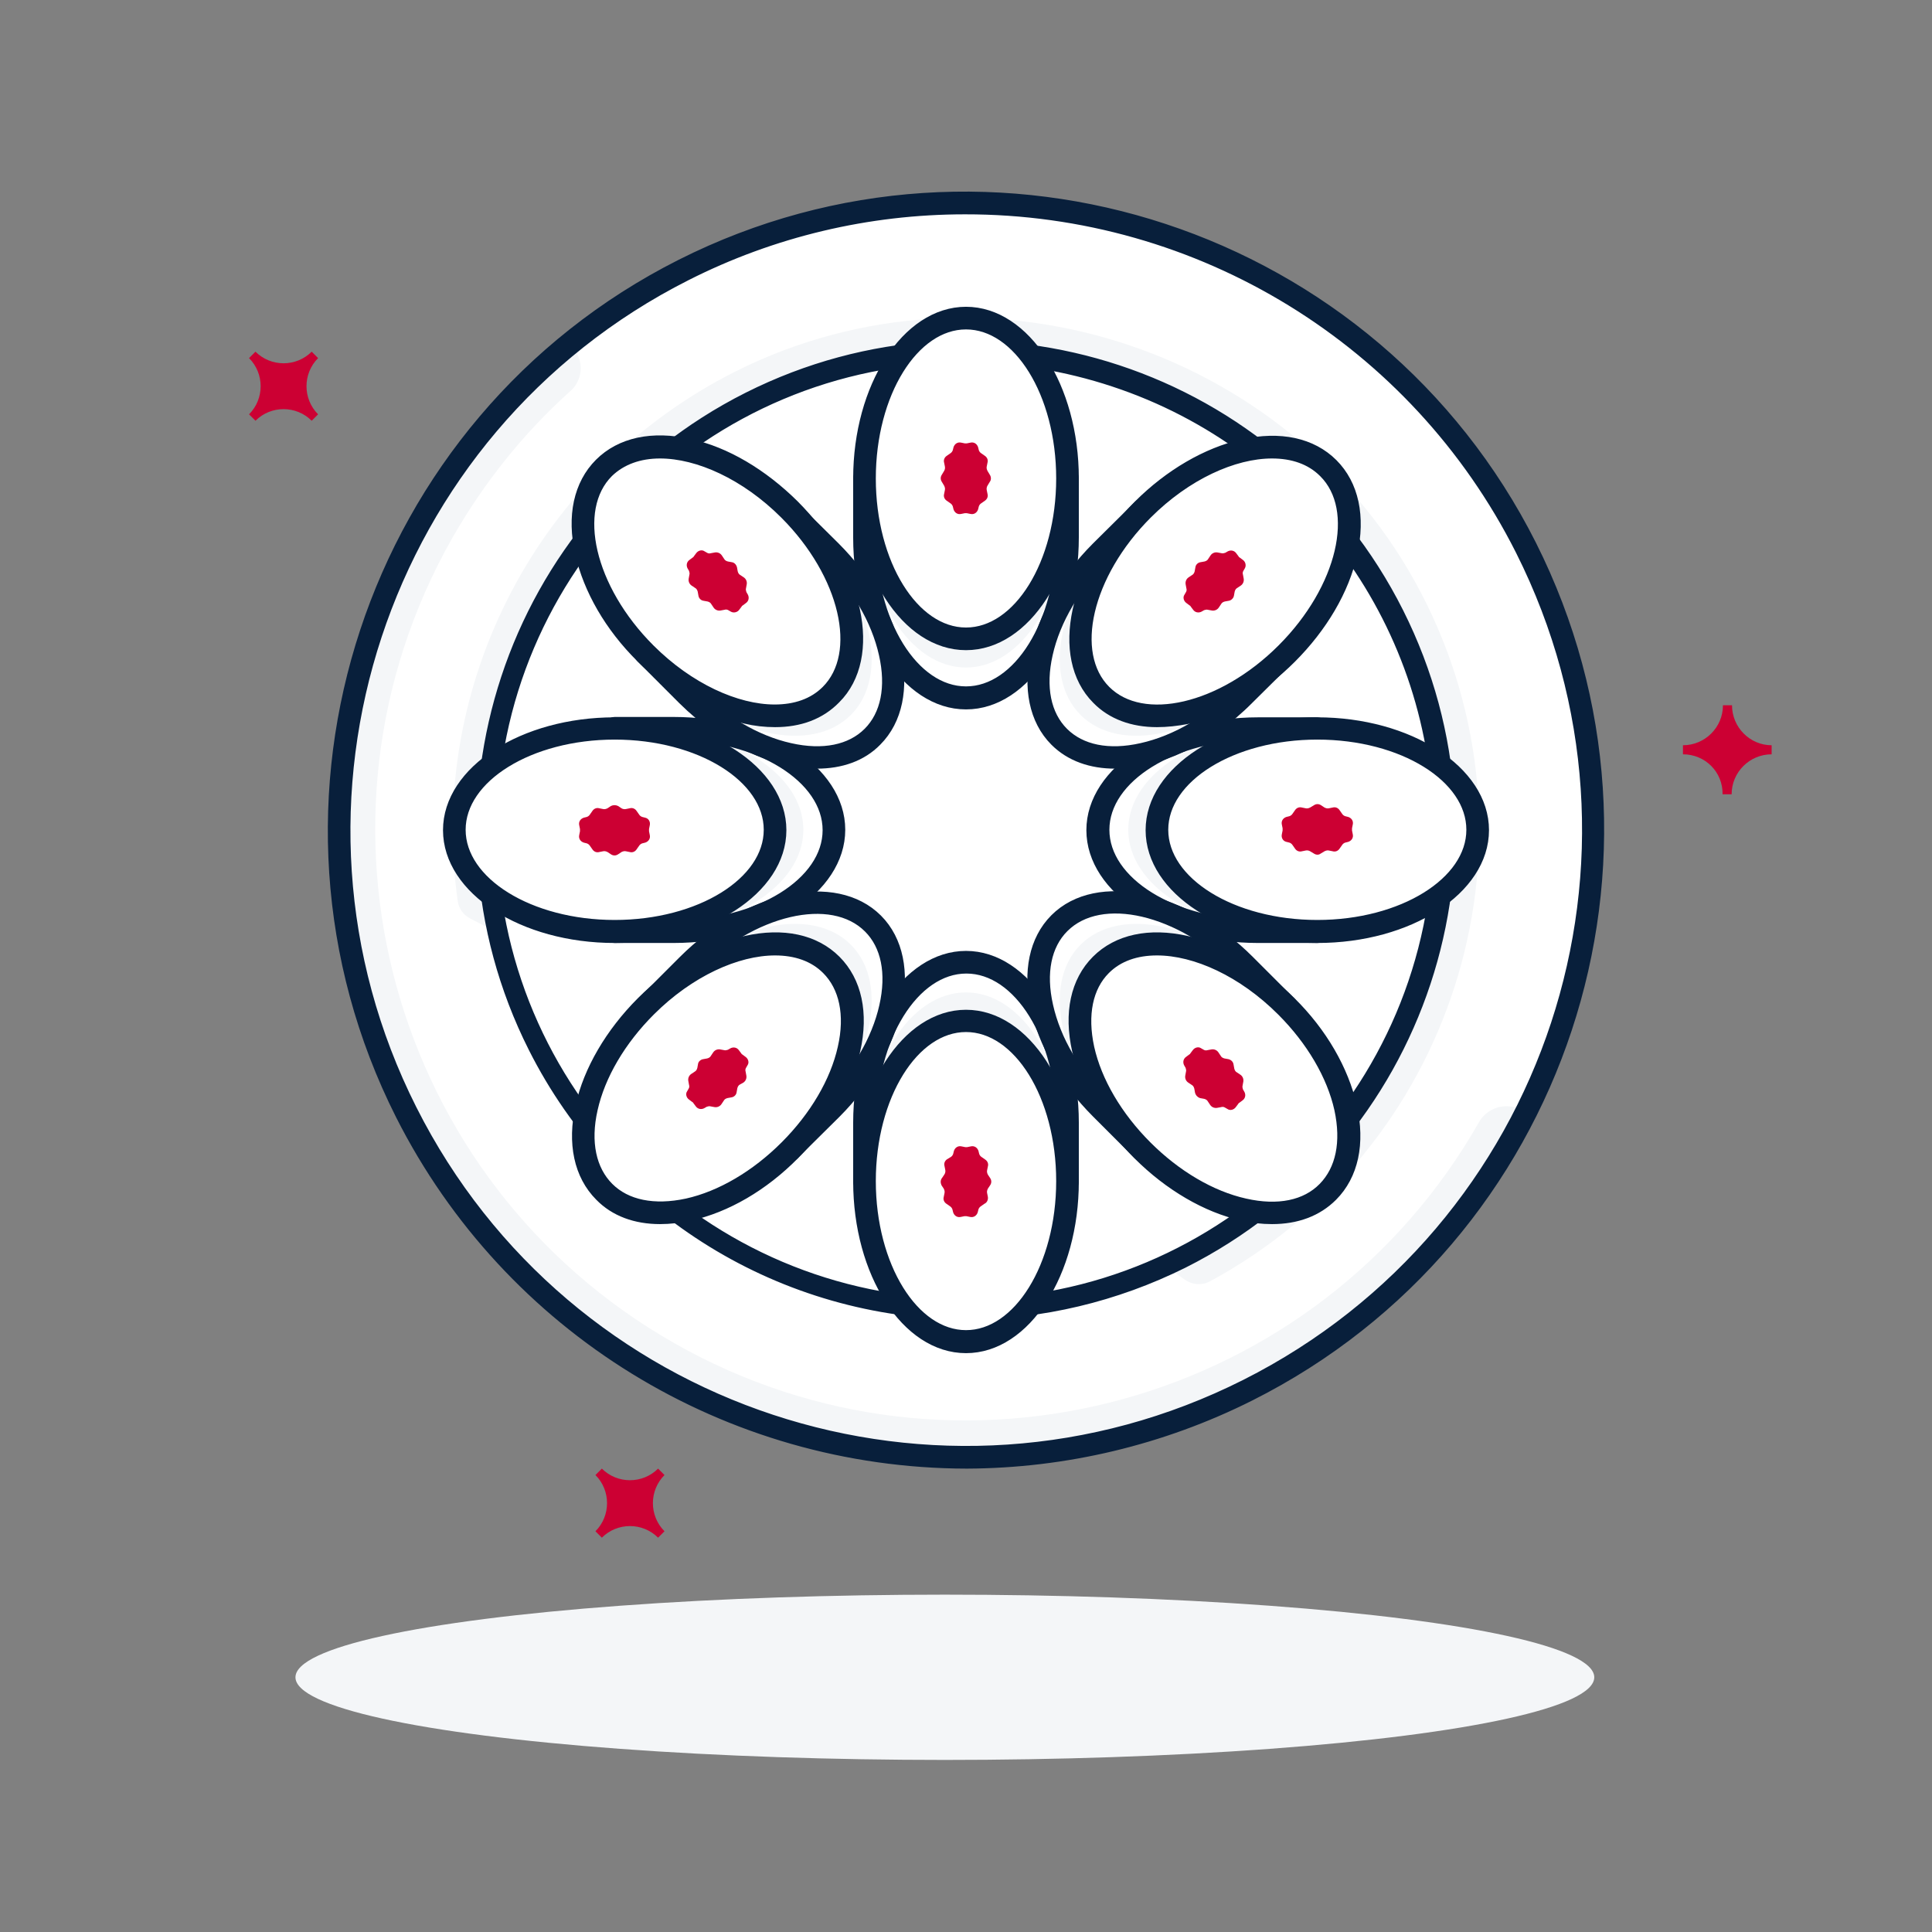 <?xml version="1.0" encoding="utf-8"?>
<!-- Generator: Adobe Illustrator 26.5.0, SVG Export Plug-In . SVG Version: 6.00 Build 0)  -->
<svg version="1.0" id="Layer_1" xmlns="http://www.w3.org/2000/svg" xmlns:xlink="http://www.w3.org/1999/xlink" x="0px" y="0px"
	 viewBox="0 0 512 512" style="enable-background:new 0 0 512 512;" xml:space="preserve">
<rect x="0" y="0" width="512" height="512" fill="#808080" stroke="none"/>
<style type="text/css">
	.st0{fill:#FFFFFF;}
	.st1{fill:#F4F6F8;}
	.st2{fill:#081F3B;stroke:#081F3B;stroke-width:3;stroke-miterlimit:10;}
	.st3{fill:#CC0033;}
</style>
<circle class="st0" cx="256" cy="219.9" r="166.2"/>
<path class="st1" d="M194.8,98.5c-52,26.2-81.6,82.6-73.5,140.3c0.3,2,1.5,3.7,3.3,4.6l7.7,4c-12.8-57.7,15.9-116.5,69.3-141.9
	c61.6-29.4,136.1-4.1,167.2,56.6c32,62.3,7.4,138.7-54.9,170.6c-0.3,0.1-0.6,0.3-0.8,0.4c-1.5,0.8-3,1.5-4.6,2.2l5.6,3.9
	c1.9,1.3,4.4,1.5,6.5,0.4c64.2-34.7,89.6-113.8,57.6-179.3C345.2,92.9,261.8,64.8,194.8,98.5z"/>
<path class="st1" d="M392,297.3c-42.7,75.1-138.3,101.4-213.4,58.6S77.2,217.7,119.9,142.5c8.3-14.5,18.8-27.7,31.3-38.9
	c2.5-2.2,3.4-5.9,2.1-9l-1.7-4.1c-60.8,49.2-79.2,134.1-44,204c41.2,81.9,141.4,115,223.2,73.7c32-16.1,58-42.2,73.9-74.3l-4.7-0.7
	C396.8,292.9,393.6,294.5,392,297.3z"/>
<path class="st2" d="M256.1,348.2c-48.5-0.1-92.8-27.3-114.6-70.6c-31.8-63.1-6.4-140.4,56.8-172.2c63.3-31.8,140.4-6.3,172.2,57
	s6.3,140.4-57,172.2C295.6,343.5,276,348.2,256.1,348.2z M255.9,94.6c-69.4-0.1-125.6,56.1-125.7,125.4s56.1,125.6,125.4,125.7
	s125.6-56.1,125.7-125.4c0.1-54.2-34.6-102.3-86.1-119.3C282.5,96.8,269.3,94.6,255.9,94.6z"/>
<path class="st2" d="M256.2,387.7c-63.4-0.1-121.3-35.7-149.9-92.3C64.7,212.9,98,111.8,180.5,70.2s183.6-8.3,225.2,74.3
	c41.6,82.8,8.3,183.7-74.5,225.3C307.9,381.5,282.2,387.6,256.2,387.7z M255.7,55.3c-25.7,0-51,6-73.9,17.6
	C100.8,113.8,68.1,213,109,294.1c40.9,81.2,139.9,113.9,221.2,72.9S444,227.1,403.1,145.8C375.1,90.2,318,55.2,255.7,55.3
	L255.7,55.3z"/>
<path class="st0" d="M281,126.8c-3.9-15.7-13.7-26.9-25-26.9s-21.1,11.1-25,26.9h-1.9v15.6c0,23.5,12.1,42.5,26.9,42.5
	s26.9-19,26.9-42.5v-15.6H281z"/>
<ellipse class="st1" cx="256" cy="134.4" rx="26.9" ry="42.5"/>
<path class="st2" d="M256,186.5c-15.7,0-28.4-19.8-28.4-44v-15.7c0-0.8,0.7-1.5,1.5-1.5l0,0h0.7c4.4-16.4,14.6-26.9,26.2-26.9
	s21.8,10.5,26.2,26.9h0.7c0.8,0,1.5,0.7,1.5,1.5l0,0v15.6C284.4,166.7,271.7,186.5,256,186.5z M230.6,128.3v14.1
	c0,22.6,11.4,41,25.4,41s25.4-18.4,25.4-41v-14.1H281c-0.7,0-1.3-0.5-1.5-1.1c-3.9-15.4-13.3-25.8-23.6-25.8s-19.7,10.3-23.6,25.8
	c-0.2,0.6-0.7,1.1-1.4,1.1H230.6z"/>
<ellipse class="st0" cx="256" cy="126.8" rx="26.9" ry="42.5"/>
<path class="st2" d="M256,170.8c-15.7,0-28.4-19.8-28.4-44s12.8-44,28.4-44s28.4,19.8,28.4,44S271.7,170.8,256,170.8z M256,85.8
	c-14,0-25.4,18.4-25.4,41s11.4,41,25.4,41s25.4-18.4,25.4-41S270,85.8,256,85.8z"/>
<path class="st3" d="M262.3,127.7l-0.6,1c-0.2,0.3-0.3,0.8-0.2,1.2l0.2,1c0.2,0.7-0.1,1.4-0.7,1.8l-1,0.7c-0.3,0.2-0.5,0.5-0.6,0.8
	l-0.2,0.8c-0.3,0.9-1.1,1.4-2,1.2l-1-0.2c-0.2,0-0.4,0-0.5,0l-1,0.2c-0.9,0.2-1.7-0.3-2-1.2l-0.2-0.8c-0.1-0.3-0.3-0.6-0.6-0.8
	l-1-0.7c-0.6-0.4-0.9-1.1-0.7-1.8l0.2-1c0.1-0.4,0-0.8-0.2-1.2l-0.6-1c-0.4-0.6-0.4-1.3,0-1.9l0.6-1c0.2-0.3,0.3-0.8,0.2-1.2l-0.2-1
	c-0.2-0.7,0.1-1.4,0.7-1.8l1-0.7c0.3-0.2,0.5-0.5,0.6-0.8l0.2-0.8c0.3-0.9,1.1-1.4,2-1.2l1,0.2c0.2,0,0.4,0,0.5,0l1-0.2
	c0.9-0.2,1.7,0.3,2,1.2l0.2,0.8c0.1,0.3,0.3,0.6,0.6,0.8l1,0.7c0.6,0.4,0.9,1.1,0.7,1.8l-0.2,1c-0.1,0.4,0,0.8,0.2,1.2l0.6,1
	C262.7,126.4,262.7,127.2,262.3,127.7z"/>
<path class="st0" d="M231,313.1c3.9,15.7,13.6,26.9,25,26.9s21.1-11.1,25-26.9h1.9v-15.7c0-23.5-12.1-42.5-26.9-42.5
	s-26.9,19-26.9,42.5v15.6H231z"/>
<ellipse class="st1" cx="256" cy="305.5" rx="26.9" ry="42.5"/>
<path class="st2" d="M256,341.5c-11.6,0-21.8-10.5-26.2-26.9h-0.7c-0.8,0-1.5-0.7-1.5-1.5v-15.6c0-24.3,12.8-44,28.4-44
	s28.4,19.8,28.4,44v15.6c0,0.8-0.7,1.5-1.5,1.5h-0.7C277.8,331,267.6,341.5,256,341.5z M230.6,311.6h0.4c0.7,0,1.3,0.5,1.4,1.1
	c3.9,15.4,13.3,25.8,23.6,25.8c10.3,0,19.7-10.4,23.6-25.8c0.2-0.7,0.8-1.1,1.5-1.1h0.4v-14.1c0-22.6-11.4-41-25.4-41
	s-25.4,18.4-25.4,41V311.6z"/>
<ellipse class="st0" cx="256" cy="313.1" rx="26.9" ry="42.5"/>
<path class="st2" d="M256,357.1c-15.7,0-28.4-19.8-28.4-44s12.8-44,28.4-44s28.4,19.8,28.4,44S271.7,357.1,256,357.1z M256,272
	c-14,0-25.4,18.4-25.4,41s11.4,41,25.4,41s25.4-18.4,25.4-41S270,272,256,272z"/>
<path class="st3" d="M249.7,312.1l0.6-0.9c0.2-0.3,0.3-0.8,0.2-1.2l-0.2-1c-0.2-0.7,0.1-1.4,0.7-1.8l1-0.6c0.3-0.2,0.5-0.5,0.6-0.8
	l0.2-0.8c0.3-0.9,1.1-1.4,2-1.2l1,0.2c0.2,0,0.4,0,0.5,0l1-0.2c0.9-0.2,1.7,0.3,2,1.2l0.2,0.8c0.1,0.3,0.3,0.6,0.6,0.8l1,0.7
	c0.6,0.4,0.9,1.1,0.7,1.8l-0.2,1c-0.1,0.4,0,0.8,0.2,1.2l0.6,0.9c0.4,0.6,0.4,1.3,0,1.9l-0.6,0.9c-0.2,0.4-0.3,0.8-0.2,1.2l0.2,1
	c0.1,0.7-0.2,1.5-0.9,1.8l-1,0.7c-0.3,0.2-0.5,0.5-0.6,0.8l-0.2,0.8c-0.3,0.9-1.1,1.4-2,1.2l-1-0.2c-0.2,0-0.4,0-0.5,0l-1,0.2
	c-0.9,0.2-1.7-0.3-2-1.2l-0.2-0.8c-0.1-0.3-0.3-0.6-0.6-0.8l-1-0.7c-0.6-0.4-0.9-1.1-0.7-1.8l0.2-1c0.1-0.4,0-0.8-0.2-1.2l-0.6-0.9
	C249.2,313.4,249.2,312.7,249.7,312.1z"/>
<path class="st0" d="M349.1,245c15.7-3.9,26.9-13.7,26.9-25s-11.1-21.1-26.9-25.1V193h-15.7c-23.5,0-42.5,12.1-42.5,26.9
	s19,26.9,42.5,26.9h15.6L349.1,245z"/>
<ellipse class="st1" cx="341.5" cy="219.9" rx="42.5" ry="26.9"/>
<path class="st2" d="M349.1,248.4h-15.7c-24.3,0-44-12.8-44-28.4s19.8-28.4,44-28.4h15.6c0.8,0,1.5,0.7,1.5,1.5v0.7
	c16.4,4.4,26.9,14.6,26.9,26.2s-10.5,21.8-26.9,26.2v0.7C350.6,247.7,350,248.4,349.1,248.4z M333.5,194.5c-22.6,0-41,11.4-41,25.4
	s18.4,25.4,41,25.4h14.1V245c0-0.7,0.5-1.3,1.1-1.4c15.4-3.9,25.8-13.3,25.8-23.6s-10.4-19.7-25.8-23.6c-0.7-0.2-1.1-0.8-1.1-1.5
	v-0.4L333.5,194.5z"/>
<ellipse class="st0" cx="349.1" cy="219.9" rx="42.5" ry="26.9"/>
<path class="st2" d="M349.1,248.4c-24.3,0-44-12.8-44-28.4s19.8-28.4,44-28.4s44,12.8,44,28.4S373.4,248.4,349.1,248.4z
	 M349.1,194.5c-22.6,0-41,11.4-41,25.4s18.4,25.4,41,25.4s41-11.4,41-25.4S371.8,194.5,349.1,194.5z"/>
<path class="st3" d="M348.2,226.2l-1-0.6c-0.3-0.2-0.8-0.3-1.2-0.2l-1,0.2c-0.7,0.2-1.4-0.1-1.8-0.7l-0.7-1
	c-0.2-0.3-0.5-0.5-0.8-0.6l-0.8-0.2c-0.9-0.2-1.4-1.1-1.2-2l0.2-1c0-0.2,0-0.4,0-0.6l-0.2-1c-0.2-0.9,0.3-1.7,1.2-2l0.8-0.2
	c0.3-0.1,0.6-0.3,0.8-0.6l0.7-1c0.4-0.6,1.1-0.9,1.8-0.7l1,0.2c0.4,0.1,0.8,0,1.2-0.2l1-0.6c0.6-0.4,1.3-0.4,1.9,0l0.9,0.6
	c0.4,0.2,0.8,0.3,1.2,0.2l1-0.2c0.7-0.2,1.4,0.1,1.8,0.7l0.7,1c0.2,0.3,0.5,0.5,0.8,0.6l0.8,0.2c0.9,0.3,1.4,1.1,1.2,2l-0.2,1
	c0,0.2,0,0.4,0,0.6l0.2,1c0.2,0.9-0.3,1.7-1.2,2l-0.8,0.2c-0.3,0.1-0.6,0.3-0.8,0.6l-0.7,1c-0.4,0.6-1.1,0.9-1.8,0.7l-1-0.2
	c-0.4-0.1-0.8,0-1.2,0.2l-1,0.6C349.5,226.6,348.8,226.6,348.2,226.2z"/>
<path class="st0" d="M162.9,194.9c-15.7,4-26.9,13.7-26.9,25.1s11.1,21.1,26.9,25v1.9h15.6c23.5,0,42.5-12.1,42.5-26.9
	S202,193,178.5,193h-15.6V194.9z"/>
<ellipse class="st1" cx="170.4" cy="219.9" rx="42.5" ry="26.9"/>
<path class="st2" d="M178.5,248.4h-15.6c-0.8,0-1.5-0.7-1.5-1.5v-0.7c-16.4-4.4-26.9-14.6-26.9-26.2s10.5-21.8,26.9-26.2V193
	c0-0.8,0.7-1.5,1.5-1.5h15.6c24.3,0,44,12.8,44,28.4S202.8,248.4,178.5,248.4z M164.4,245.4h14.1c22.6,0,41-11.4,41-25.4
	s-18.4-25.4-41-25.4h-14.1v0.4c0,0.7-0.5,1.3-1.1,1.5c-15.4,3.9-25.8,13.3-25.8,23.6s10.4,19.7,25.8,23.6c0.7,0.2,1.1,0.8,1.1,1.4
	V245.4z M162.9,194.9L162.9,194.9z"/>
<ellipse class="st0" cx="162.9" cy="219.9" rx="42.5" ry="26.9"/>
<path class="st2" d="M162.9,248.4c-24.3,0-44-12.8-44-28.4s19.8-28.4,44-28.4s44,12.8,44,28.4S187.1,248.4,162.9,248.4z
	 M162.9,194.5c-22.6,0-41,11.4-41,25.4s18.4,25.4,41,25.4s41-11.4,41-25.4S185.5,194.5,162.9,194.5z"/>
<path class="st3" d="M163.8,213.6l0.9,0.6c0.3,0.2,0.8,0.3,1.2,0.2l1-0.2c0.7-0.2,1.4,0.1,1.8,0.7l0.7,1c0.2,0.3,0.5,0.5,0.8,0.6
	l0.8,0.2c0.9,0.2,1.4,1.1,1.2,2l-0.2,1c0,0.2,0,0.4,0,0.6l0.2,1c0.2,0.9-0.3,1.7-1.2,2l-0.8,0.2c-0.3,0.1-0.6,0.3-0.8,0.6l-0.7,1
	c-0.4,0.6-1.1,0.9-1.8,0.7l-1-0.2c-0.4-0.1-0.8,0-1.2,0.2l-0.9,0.6c-0.6,0.4-1.3,0.4-1.9,0l-0.9-0.6c-0.4-0.2-0.8-0.3-1.2-0.2
	l-1,0.2c-0.7,0.2-1.4-0.1-1.8-0.7l-0.7-1c-0.2-0.3-0.5-0.5-0.8-0.6l-0.8-0.2c-0.9-0.3-1.4-1.1-1.2-2l0.2-1c0-0.2,0-0.4,0-0.6l-0.2-1
	c-0.2-0.9,0.3-1.7,1.2-2l0.8-0.2c0.3-0.1,0.6-0.3,0.8-0.6l0.7-1c0.4-0.6,1.1-0.9,1.8-0.7l1,0.2c0.4,0.1,0.8,0,1.2-0.2l0.9-0.6
	C162.5,213.3,163.2,213.3,163.8,213.6z"/>
<path class="st0" d="M207.9,136.4c-13.9-8.3-28.7-9.3-36.7-1.3s-7,22.8,1.3,36.7l-1.3,1.3l11.1,11.1c16.6,16.6,38.6,21.6,49.1,11
	s5.6-32.5-11-49.1L209.2,135L207.9,136.4z"/>
<ellipse transform="matrix(0.707 -0.707 0.707 0.707 -55.474 184.942)" class="st1" cx="195.5" cy="159.4" rx="26.9" ry="42.5"/>
<path class="st2" d="M216.5,202.2c-11.1,0-24.4-6-35.4-16.9L170,174.2c-0.6-0.6-0.6-1.5,0-2.1l0.5-0.5c-8.4-14.7-8.6-29.4-0.5-37.5
	s22.8-8,37.5,0.5l0.5-0.5c0.6-0.6,1.5-0.6,2.1,0l11.1,11c17.2,17.2,22.1,40.1,11,51.2C228.3,200.3,222.8,202.2,216.5,202.2z
	 M173.2,173.1l10,10c7.8,7.8,17.1,13.3,26.1,15.3c8.8,2,16.2,0.5,20.9-4.2s6.2-12.1,4.2-20.9c-2-9-7.4-18.3-15.3-26.1l-10-10
	l-0.3,0.3c-0.5,0.5-1.2,0.6-1.8,0.2c-13.6-8.2-27.6-8.8-34.9-1.5s-6.6,21.3,1.5,34.9c0.4,0.6,0.3,1.3-0.2,1.8L173.2,173.1z"/>
<ellipse transform="matrix(0.707 -0.707 0.707 0.707 -53.261 179.579)" class="st0" cx="190.1" cy="154.1" rx="26.9" ry="42.5"/>
<path class="st2" d="M205.4,191.2c-2.6,0-5.3-0.3-7.8-0.9c-9.6-2.1-19.3-7.9-27.6-16.1s-13.9-18-16.1-27.6
	c-2.2-9.8-0.4-18.2,5.1-23.7s13.9-7.3,23.7-5.1c9.6,2.1,19.3,7.9,27.6,16.1c17.2,17.2,22.1,40.2,11,51.2
	C217.3,189.2,211.9,191.2,205.4,191.2z M174.9,120c-5.5,0-10.3,1.7-13.8,5.1c-9.9,9.9-5,31,11,47c10.4,10.4,23,16.1,33.2,16.1
	c5.5,0,10.3-1.6,13.8-5.1c9.9-9.9,5-31-11-47C197.7,125.7,185.1,120,174.9,120z"/>
<path class="st3" d="M195.3,150.3l0.2,1.1c0.1,0.4,0.3,0.8,0.7,1l0.9,0.6c0.6,0.4,0.9,1.1,0.8,1.8l-0.2,1.1c-0.1,0.3,0,0.7,0.1,1
	l0.4,0.7c0.4,0.8,0.2,1.7-0.5,2.2l-0.8,0.6c-0.2,0.1-0.3,0.2-0.4,0.4l-0.6,0.8c-0.5,0.7-1.5,0.9-2.2,0.5l-0.7-0.4
	c-0.3-0.2-0.7-0.2-1-0.1l-1.1,0.2c-0.7,0.1-1.4-0.2-1.8-0.8l-0.6-0.9c-0.2-0.4-0.6-0.6-1-0.7l-1.1-0.2c-0.7-0.1-1.2-0.7-1.3-1.3
	l-0.2-1.1c-0.1-0.4-0.3-0.8-0.7-1l-0.9-0.6c-0.6-0.4-0.9-1.1-0.8-1.8l0.2-1.1c0.1-0.3,0-0.7-0.1-1l-0.4-0.7
	c-0.4-0.8-0.2-1.7,0.5-2.2l0.8-0.6c0.2-0.1,0.3-0.2,0.4-0.4l0.6-0.8c0.5-0.7,1.5-1,2.2-0.5l0.7,0.4c0.3,0.2,0.7,0.2,1,0.1l1.1-0.2
	c0.7-0.1,1.4,0.2,1.8,0.8l0.6,0.9c0.2,0.4,0.6,0.6,1,0.7l1.1,0.2C194.6,149.1,195.1,149.6,195.3,150.3z"/>
<path class="st0" d="M304.1,303.5c13.9,8.3,28.7,9.3,36.7,1.3s7-22.8-1.3-36.7l1.3-1.3l-11.1-11.1c-16.6-16.6-38.6-21.6-49.1-11
	s-5.6,32.5,11,49.1l11.1,11.1L304.1,303.5z"/>
<ellipse transform="matrix(0.707 -0.707 0.707 0.707 -105.599 305.926)" class="st1" cx="316.5" cy="280.4" rx="26.9" ry="42.5"/>
<path class="st2" d="M326,311.9c-6.6,0-14.1-2.2-21.6-6.5l-0.5,0.5c-0.6,0.6-1.5,0.6-2.1,0l-11.1-11.1c-17.2-17.2-22.1-40.1-11-51.2
	s34.1-6.1,51.2,11l11.1,11.1c0.6,0.6,0.6,1.5,0,2.1l-0.5,0.5c8.4,14.7,8.6,29.4,0.5,37.5C337.9,309.9,332.4,311.9,326,311.9z
	 M304.1,302c0.3,0,0.5,0.1,0.8,0.2c13.6,8.2,27.6,8.8,34.9,1.5s6.6-21.3-1.5-34.9c-0.4-0.6-0.3-1.3,0.2-1.8l0.3-0.3l-10-10
	c-16-16-37.1-20.9-47-11c-4.7,4.7-6.2,12.1-4.2,20.9c2,9,7.4,18.3,15.3,26.1l10,10l0.3-0.3C303.4,302.2,303.7,302,304.1,302z"/>
<ellipse transform="matrix(0.707 -0.707 0.707 0.707 -107.822 311.299)" class="st0" cx="321.9" cy="285.8" rx="26.9" ry="42.5"/>
<path class="st2" d="M337.1,322.9c-2.6,0-5.3-0.3-7.8-0.9c-9.5-2.1-19.4-7.9-27.6-16.1l0,0c-8.2-8.2-13.9-18-16.1-27.6
	c-2.2-9.8-0.4-18.2,5.1-23.7s13.9-7.3,23.7-5.1c9.5,2.1,19.3,7.9,27.6,16.1s13.9,18,16.1,27.6c2.2,9.8,0.4,18.2-5.1,23.7
	C349,320.9,343.6,322.9,337.1,322.9z M306.6,251.7c-5.5,0-10.3,1.6-13.8,5.1c-4.7,4.7-6.2,12.1-4.3,20.9c2,9,7.5,18.3,15.3,26.1l0,0
	c7.8,7.8,17.1,13.3,26.1,15.3c8.8,2,16.2,0.5,20.9-4.3s6.2-12.1,4.3-20.9c-2-9-7.5-18.3-15.3-26.1
	C329.4,257.4,316.9,251.7,306.6,251.7L306.6,251.7z"/>
<path class="st3" d="M316.7,289.6l-0.2-1.1c-0.1-0.4-0.3-0.8-0.7-1l-0.9-0.6c-0.6-0.4-0.9-1.1-0.8-1.8l0.2-1.1c0.1-0.3,0-0.7-0.1-1
	l-0.4-0.7c-0.4-0.8-0.2-1.7,0.5-2.2l0.8-0.6c0.2-0.1,0.3-0.2,0.4-0.4l0.6-0.8c0.5-0.7,1.5-1,2.2-0.5l0.7,0.4c0.3,0.2,0.7,0.2,1,0.1
	l1.1-0.2c0.7-0.1,1.4,0.2,1.8,0.8l0.6,0.9c0.2,0.4,0.6,0.6,1,0.7l1.1,0.2c0.7,0.2,1.2,0.7,1.3,1.4l0.2,1.1c0.1,0.4,0.3,0.8,0.7,1
	l0.9,0.6c0.6,0.4,0.9,1.1,0.8,1.8l-0.2,1.1c-0.1,0.3,0,0.7,0.1,1l0.4,0.7c0.4,0.8,0.2,1.7-0.5,2.2l-0.8,0.6
	c-0.2,0.1-0.3,0.2-0.4,0.4l-0.6,0.8c-0.5,0.7-1.5,1-2.2,0.5l-0.7-0.4c-0.3-0.2-0.7-0.2-1-0.1l-1.1,0.2c-0.7,0.1-1.4-0.2-1.8-0.8
	l-0.6-0.9c-0.2-0.4-0.6-0.6-1-0.7l-1.1-0.2C317.4,290.8,316.9,290.3,316.7,289.6z"/>
<path class="st0" d="M339.6,171.8c8.3-13.9,9.3-28.7,1.3-36.7s-22.8-7-36.7,1.3l-1.3-1.4l-11.1,11.1c-16.6,16.6-21.5,38.6-11,49.1
	s32.5,5.6,49.1-11l11.1-11.1L339.6,171.8z"/>
<ellipse transform="matrix(0.707 -0.707 0.707 0.707 -20.052 270.489)" class="st1" cx="316.5" cy="159.4" rx="42.5" ry="26.9"/>
<path class="st2" d="M295.5,202.2c-6.3,0-11.8-1.9-15.8-5.9c-11.1-11.1-6.1-34.1,11-51.2l11.1-11c0.6-0.6,1.5-0.6,2.1,0l0.5,0.5
	c14.7-8.4,29.4-8.7,37.5-0.5s8,22.8-0.5,37.5l0.5,0.5c0.6,0.6,0.6,1.5,0,2.1l-11.1,11C319.9,196.2,306.6,202.2,295.5,202.2z
	 M302.8,137.2l-10,10c-7.8,7.8-13.3,17.1-15.3,26.1c-2,8.8-0.5,16.2,4.2,20.9s12.1,6.2,20.9,4.2c9-2,18.3-7.4,26.1-15.3l10-10
	l-0.3-0.3c-0.5-0.5-0.6-1.2-0.2-1.8c8.2-13.6,8.8-27.6,1.5-34.9s-21.3-6.6-34.9,1.5c-0.6,0.4-1.3,0.3-1.8-0.2L302.8,137.2z"/>
<ellipse transform="matrix(0.707 -0.707 0.707 0.707 -14.681 272.719)" class="st0" cx="321.9" cy="154.1" rx="42.5" ry="26.9"/>
<path class="st2" d="M306.6,191.2c-6.4,0-11.9-2-15.8-6c-11.1-11.1-6.1-34.1,11-51.2c8.2-8.2,18-13.9,27.6-16.1
	c9.8-2.2,18.2-0.4,23.7,5.1c5.5,5.5,7.3,13.9,5.1,23.7c-2.1,9.6-7.9,19.4-16.1,27.6s-18,13.9-27.6,16.1
	C311.8,190.9,309.2,191.2,306.6,191.2z M337.1,120c-10.2,0-22.8,5.7-33.2,16.1c-16,16-20.9,37.1-11,47s31,5,47-11s21-37.1,11-47
	C347.4,121.6,342.6,120,337.1,120z"/>
<path class="st3" d="M325.7,159.2l-1.1,0.2c-0.4,0.1-0.8,0.3-1,0.7L323,161c-0.4,0.6-1.1,0.9-1.8,0.8l-1.1-0.2c-0.3-0.1-0.7,0-1,0.1
	l-0.7,0.4c-0.8,0.4-1.7,0.2-2.2-0.5l-0.6-0.8c-0.1-0.2-0.2-0.3-0.4-0.4l-0.8-0.6c-0.7-0.5-1-1.5-0.5-2.2l0.4-0.7
	c0.2-0.3,0.2-0.7,0.1-1l-0.2-1.1c-0.1-0.7,0.2-1.4,0.8-1.8l0.9-0.6c0.4-0.2,0.6-0.6,0.7-1l0.2-1.1c0.1-0.7,0.7-1.2,1.3-1.3l1.1-0.2
	c0.4-0.1,0.8-0.3,1-0.7l0.6-0.9c0.4-0.6,1.1-0.9,1.8-0.8l1.1,0.2c0.3,0.1,0.7,0,1-0.1l0.7-0.4c0.8-0.4,1.7-0.2,2.2,0.5l0.6,0.8
	c0.1,0.2,0.2,0.3,0.4,0.4l0.8,0.6c0.7,0.5,0.9,1.5,0.5,2.2l-0.4,0.7c-0.2,0.3-0.2,0.7-0.1,1l0.2,1.1c0.1,0.7-0.2,1.4-0.8,1.8
	l-0.9,0.6c-0.4,0.2-0.6,0.6-0.7,1l-0.2,1.1C326.9,158.5,326.3,159.1,325.7,159.2z"/>
<path class="st0" d="M172.4,268.1c-8.3,13.9-9.3,28.7-1.3,36.7s22.8,7,36.7-1.3l1.3,1.3l11.1-11.1c16.6-16.6,21.6-38.6,11-49.1
	s-32.5-5.6-49.1,11l-11.1,11.1L172.4,268.1z"/>
<ellipse transform="matrix(0.707 -0.707 0.707 0.707 -141.029 220.382)" class="st1" cx="195.5" cy="280.4" rx="42.5" ry="26.9"/>
<path class="st2" d="M186,311.9c-6.4,0-11.9-2-15.9-6c-8.2-8.2-8-22.8,0.5-37.5l-0.5-0.5c-0.6-0.6-0.6-1.5,0-2.1l11.1-11.1
	c17.2-17.2,40.1-22.1,51.2-11s6.1,34.1-11,51.2l-11.1,11c-0.6,0.6-1.5,0.6-2.1,0l-0.5-0.5C200.1,309.7,192.6,311.9,186,311.9z
	 M173.2,266.8l0.3,0.3c0.5,0.5,0.6,1.2,0.2,1.8c-8.2,13.6-8.8,27.6-1.5,34.9s21.3,6.6,34.9-1.5c0.6-0.4,1.3-0.3,1.8,0.2l0.3,0.3
	l10-10c7.8-7.8,13.3-17.1,15.3-26.1c2-8.8,0.5-16.2-4.2-20.9c-9.9-9.9-31-5-47,11L173.2,266.8z"/>
<ellipse transform="matrix(0.707 -0.707 0.707 0.707 -146.402 218.159)" class="st0" cx="190.1" cy="285.8" rx="42.5" ry="26.9"/>
<path class="st2" d="M174.9,322.9c-6.4,0-11.9-2-15.8-6c-5.5-5.5-7.3-13.9-5.1-23.7c2.1-9.5,7.9-19.4,16.1-27.6s18-13.9,27.6-16.1
	c9.8-2.2,18.2-0.4,23.7,5.1s7.3,13.9,5.1,23.7c-2.1,9.5-7.9,19.3-16.1,27.6s-18,14-27.6,16.1C180.1,322.6,177.5,322.9,174.9,322.9z
	 M205.4,251.7c-10.2,0-22.8,5.7-33.2,16.1c-7.8,7.8-13.3,17.1-15.3,26.1c-2,8.8-0.4,16.2,4.3,20.9s12.1,6.2,20.9,4.3
	c9-2,18.3-7.5,26.1-15.3s13.3-17.1,15.3-26.1c2-8.8,0.4-16.2-4.3-20.9C215.7,253.3,210.9,251.7,205.4,251.7L205.4,251.7z"/>
<path class="st3" d="M186.3,280.7l1.1-0.2c0.4-0.1,0.8-0.3,1-0.7l0.6-0.9c0.4-0.6,1.1-0.9,1.8-0.8l1.1,0.2c0.3,0.1,0.7,0,1-0.1
	l0.7-0.4c0.8-0.4,1.7-0.2,2.2,0.5l0.6,0.8c0.1,0.2,0.2,0.3,0.4,0.4l0.8,0.6c0.7,0.5,1,1.5,0.5,2.2l-0.4,0.7c-0.2,0.3-0.2,0.7-0.1,1
	l0.2,1.1c0.1,0.7-0.2,1.4-0.8,1.8l-0.9,0.5c-0.4,0.2-0.6,0.6-0.7,1l-0.2,1.1c-0.1,0.7-0.7,1.2-1.3,1.3l-1.1,0.2
	c-0.4,0.1-0.8,0.3-1,0.7l-0.6,0.9c-0.4,0.6-1.1,0.9-1.8,0.8l-1.1-0.2c-0.3-0.1-0.7,0-1,0.1l-0.7,0.4c-0.8,0.4-1.7,0.2-2.2-0.5
	l-0.6-0.8c-0.1-0.2-0.2-0.3-0.4-0.4l-0.8-0.6c-0.7-0.5-1-1.5-0.5-2.2l0.4-0.7c0.2-0.3,0.2-0.7,0.1-1l-0.2-1.1
	c-0.1-0.7,0.2-1.4,0.8-1.8l0.9-0.6c0.4-0.2,0.6-0.6,0.7-1l0.2-1.1C185.1,281.3,185.7,280.8,186.3,280.7z"/>
<ellipse class="st1" cx="250.4" cy="444.5" rx="172.1" ry="21.9"/>
<path class="st3" d="M446,199.9v-2.4c5.8,0,10.6-4.7,10.6-10.6c0,0,0,0,0,0h2.4c0,5.8,4.7,10.6,10.5,10.6c0,0,0,0,0,0v2.4
	c-5.8,0-10.6,4.7-10.6,10.6c0,0,0,0,0,0h-2.4C456.6,204.6,451.9,199.9,446,199.9C446,199.9,446,199.9,446,199.9z"/>
<path class="st3" d="M157.8,390.9l1.7-1.7c4.1,4.1,10.8,4.1,14.9,0c0,0,0,0,0,0l1.7,1.7c-4.1,4.1-4.1,10.8,0,14.9l-1.7,1.7
	c-4.1-4.1-10.8-4.1-14.9,0l-1.7-1.7C161.9,401.7,161.9,395,157.8,390.9z"/>
<path class="st3" d="M66,94.9l1.7-1.7c4.1,4.1,10.8,4.1,14.9,0c0,0,0,0,0,0l1.7,1.7c-4.1,4.1-4.1,10.8,0,14.9c0,0,0,0,0,0l-1.7,1.7
	c-4.1-4.1-10.8-4.1-14.9,0c0,0,0,0,0,0l-1.7-1.7C70.1,105.7,70.1,99,66,94.9C66,94.9,66,94.9,66,94.9z"/>
</svg>

